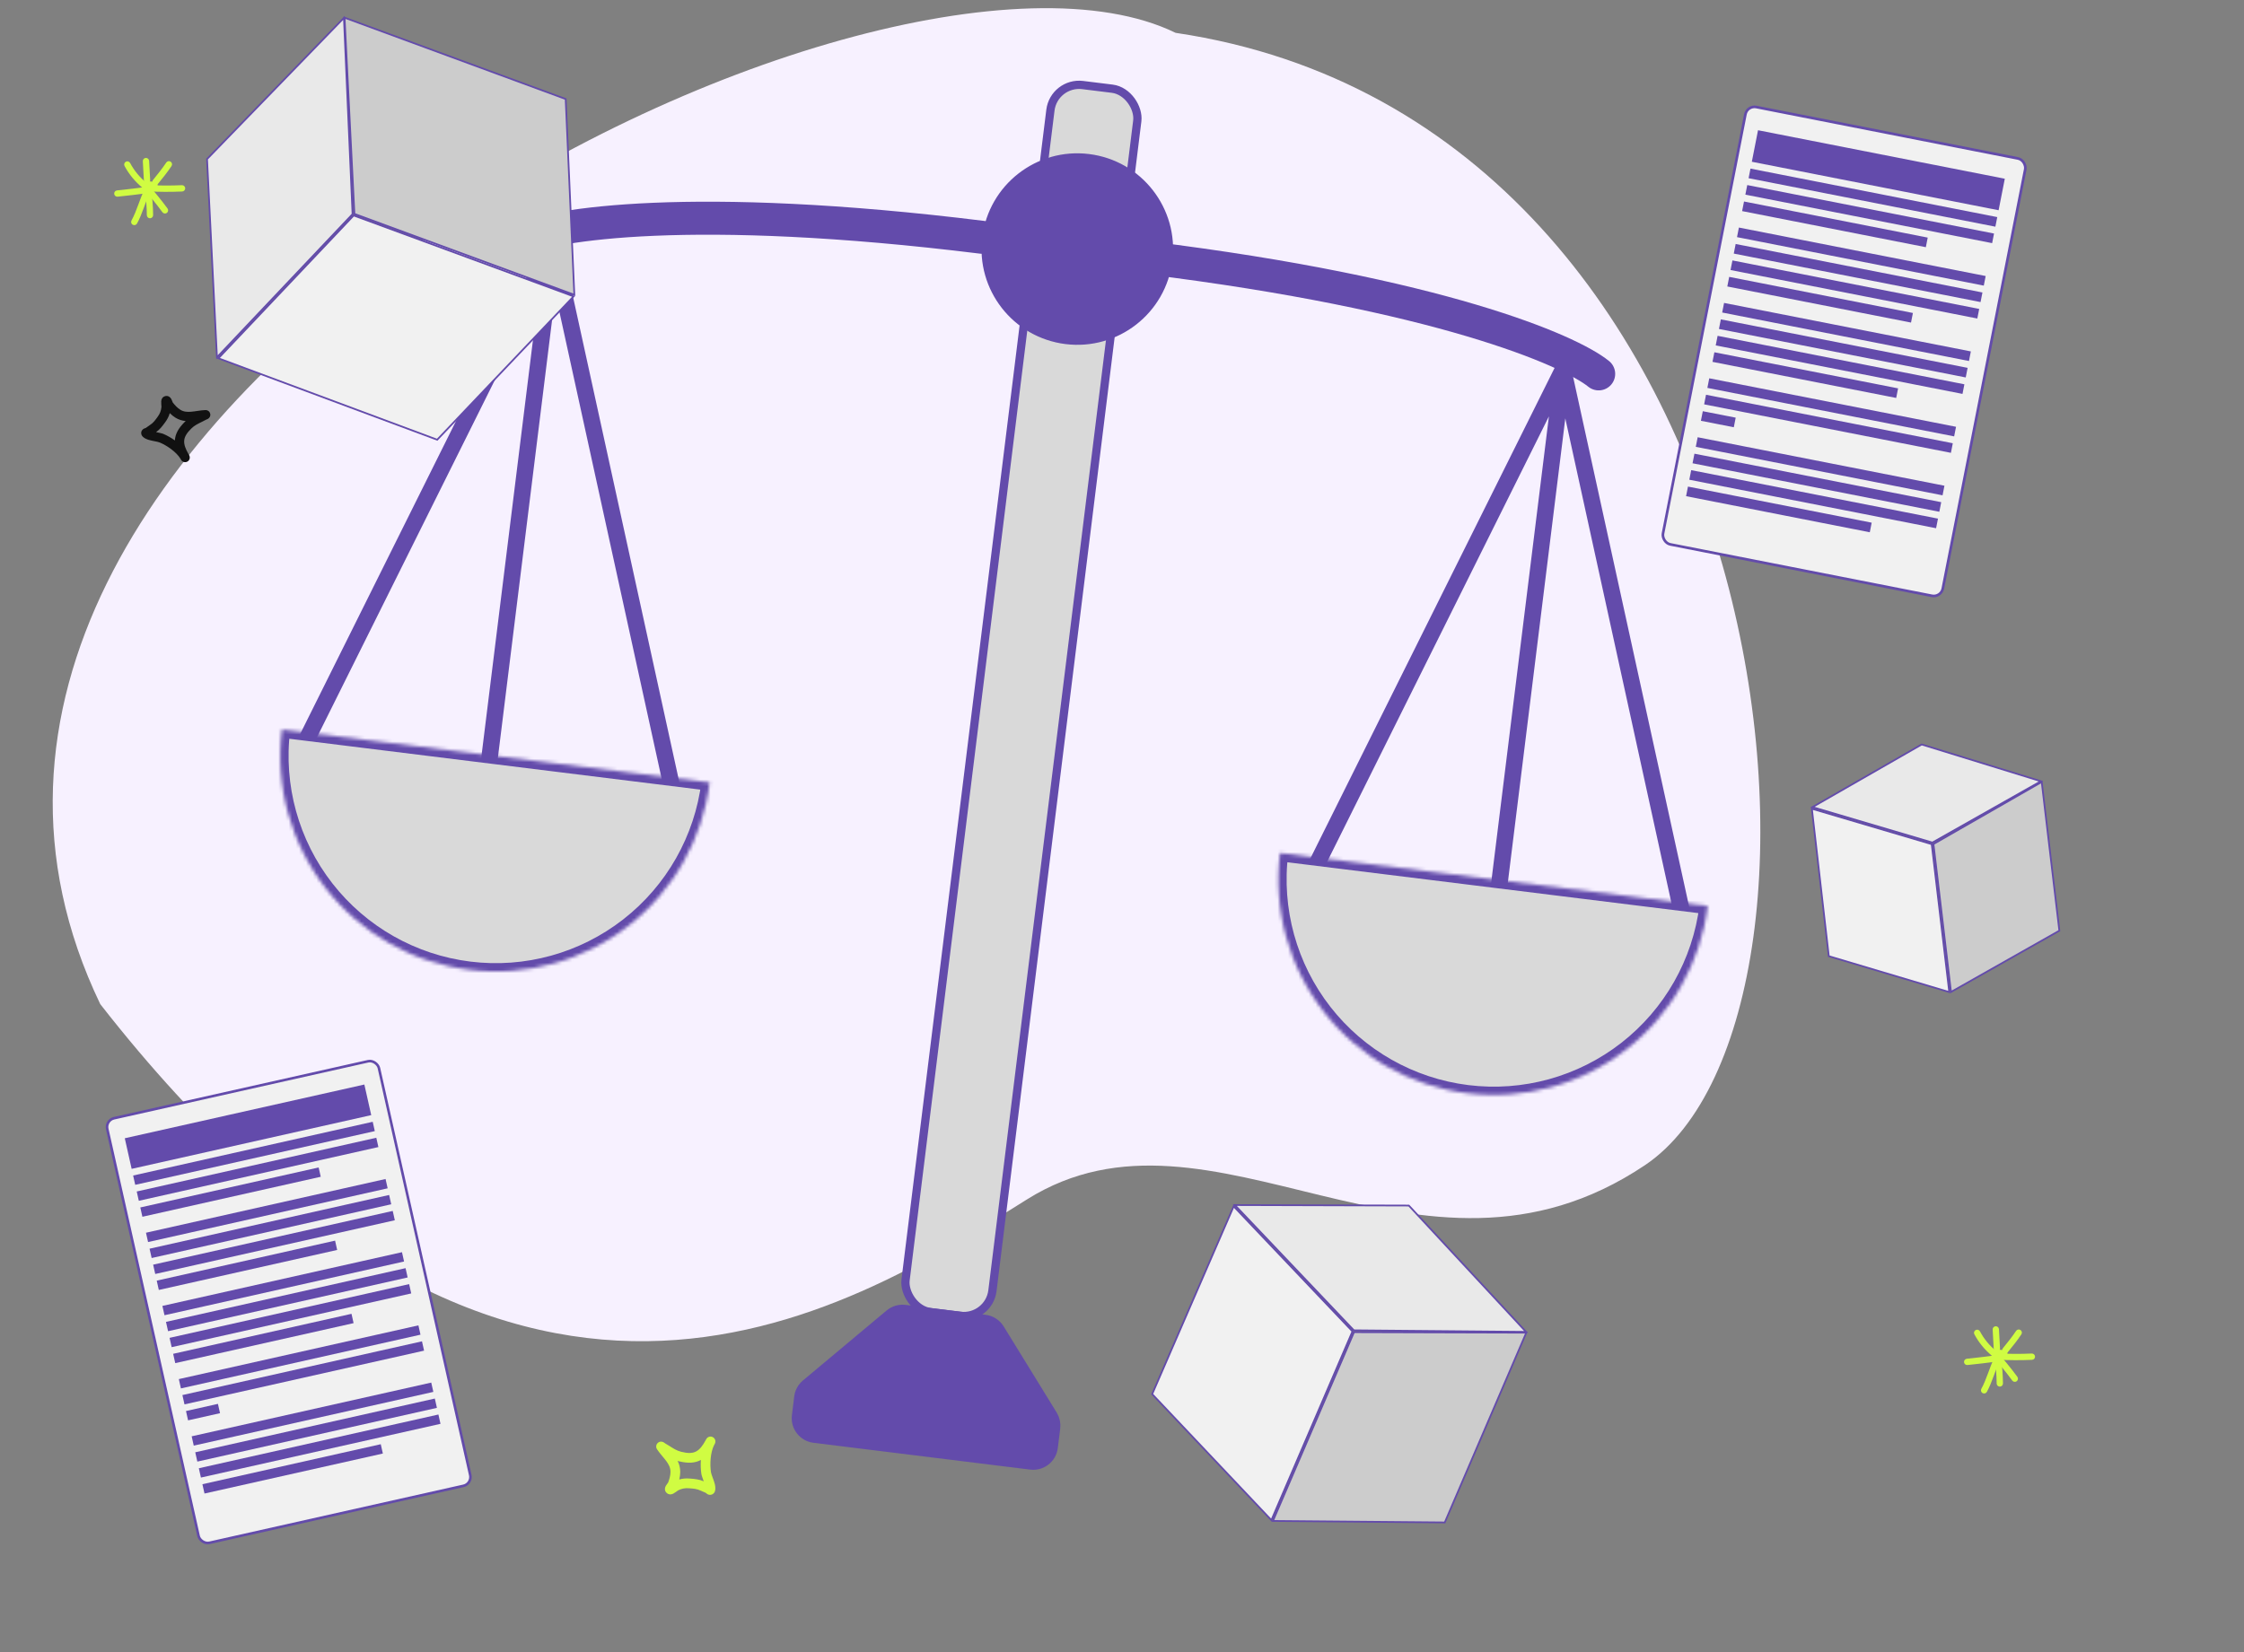 <svg width="649" height="478" viewBox="0 0 649 478" fill="none" xmlns="http://www.w3.org/2000/svg">
<rect x="0" y="0" width="649" height="478" fill="#808080" stroke="none"/>
<g clip-path="url(#clip0_908_9267)">
<path d="M29 290.5C147 441.5 243.332 380.681 297.001 347C350.67 313.319 410.428 380.865 475.726 337.102C541.023 293.339 517.983 35.911 340 9.5C253.191 -32.856 -52.787 120.107 29 290.5Z" fill="#F7F1FF"/>
<g clip-path="url(#clip1_908_9267)">
<path fill-rule="evenodd" clip-rule="evenodd" d="M49.962 116.43C50.571 117.217 51.299 118.016 52.146 118.539C53.152 119.16 54.2 119.203 55.26 119.116C56.622 119.003 58.006 118.684 59.391 118.635C59.905 118.616 60.167 118.818 60.283 118.904C60.574 119.12 60.721 119.388 60.788 119.663C60.869 119.988 60.892 120.464 60.453 120.925C60.39 120.991 60.291 121.083 60.144 121.17C60.036 121.235 59.677 121.371 59.535 121.448C59.187 121.638 58.836 121.817 58.481 121.993C57.3 122.58 56.281 123.028 55.328 123.971C54.035 125.252 53.343 126.337 53.268 127.527C53.195 128.677 53.669 129.868 54.496 131.318C54.58 131.455 54.658 131.591 54.731 131.727C55.075 132.374 54.839 133.176 54.201 133.534C53.563 133.892 52.755 133.674 52.383 133.043C52.306 132.912 52.23 132.782 52.158 132.653C50.951 130.722 48.3 128.898 46.212 128.017C45.569 127.745 43.96 127.566 42.853 127.208C42.037 126.943 41.426 126.546 41.124 126.143C40.922 125.874 40.854 125.613 40.837 125.384C40.812 125.052 40.895 124.743 41.096 124.461C41.206 124.307 41.367 124.145 41.6 124.017C41.712 123.955 42.014 123.854 42.151 123.809C42.564 123.528 42.956 123.22 43.377 122.951C44.383 122.31 44.897 121.529 45.6 120.572C46.258 119.676 46.582 118.839 46.696 117.73C46.686 117.594 46.602 116.497 46.627 116.092C46.665 115.499 46.934 115.135 47.093 114.982C47.363 114.723 47.638 114.616 47.882 114.57C48.241 114.503 48.586 114.561 48.914 114.758C49.117 114.879 49.344 115.086 49.526 115.403C49.666 115.648 49.926 116.334 49.962 116.43ZM53.701 121.804C53.612 121.886 53.523 121.97 53.434 122.058C51.54 123.933 50.69 125.615 50.581 127.358L50.578 127.416C49.475 126.635 48.314 125.981 47.26 125.536C46.826 125.353 45.997 125.194 45.14 125.009C46.256 124.221 46.929 123.31 47.77 122.166C48.411 121.292 48.836 120.457 49.097 119.517C49.601 120.015 50.148 120.469 50.732 120.83C51.704 121.429 52.695 121.712 53.701 121.804Z" fill="#111111"/>
</g>
<path d="M524.02 233.967L558.684 244.217L563.756 287.003L528.916 276.617L524.02 233.967Z" fill="#F1F1F1" stroke="#634BAB" stroke-width="0.5"/>
<path d="M590.496 226.225L595.597 269.244L564.256 286.974L559.182 244.184L590.496 226.225Z" fill="#CCCCCC" stroke="#634BAB" stroke-width="0.5"/>
<path d="M555.782 215.378L590.253 226.013L558.881 243.753L524.192 233.495L555.782 215.378Z" fill="#E9E9E9" stroke="#634BAB" stroke-width="0.5"/>
<g clip-path="url(#clip2_908_9267)">
<path fill-rule="evenodd" clip-rule="evenodd" d="M42.347 52.89C40.398 51.288 38.818 49.379 37.631 47.156C37.394 46.713 36.842 46.544 36.394 46.782C35.951 47.019 35.782 47.572 36.02 48.019C37.325 50.452 39.051 52.543 41.188 54.301C41.576 54.62 42.155 54.565 42.475 54.177C42.794 53.785 42.735 53.209 42.347 52.89Z" fill="#D0FC42"/>
<path fill-rule="evenodd" clip-rule="evenodd" d="M41.307 46.649C41.408 48.494 41.499 50.338 41.613 52.182C41.645 52.684 42.079 53.068 42.581 53.036C43.083 53.004 43.467 52.57 43.435 52.068C43.321 50.228 43.23 48.389 43.129 46.544C43.102 46.044 42.668 45.658 42.166 45.686C41.664 45.714 41.276 46.146 41.307 46.649Z" fill="#D0FC42"/>
<path fill-rule="evenodd" clip-rule="evenodd" d="M48.085 47.024C46.916 48.786 45.593 50.411 44.259 52.054C43.94 52.447 43.999 53.022 44.392 53.337C44.784 53.657 45.36 53.597 45.675 53.205C47.044 51.52 48.405 49.845 49.61 48.032C49.888 47.612 49.77 47.047 49.35 46.768C48.934 46.489 48.364 46.604 48.085 47.024Z" fill="#D0FC42"/>
<path fill-rule="evenodd" clip-rule="evenodd" d="M52.612 53.575C49.444 53.716 46.079 53.721 42.911 53.52C42.409 53.493 41.975 53.871 41.943 54.378C41.911 54.88 42.295 55.314 42.797 55.346C46.029 55.547 49.462 55.542 52.694 55.401C53.197 55.378 53.589 54.949 53.566 54.447C53.544 53.944 53.114 53.552 52.612 53.575Z" fill="#D0FC42"/>
<path fill-rule="evenodd" clip-rule="evenodd" d="M41.185 54.154C43.139 56.547 45.161 58.893 46.974 61.395C47.27 61.801 47.841 61.892 48.252 61.596C48.658 61.299 48.75 60.728 48.453 60.322C46.618 57.793 44.572 55.419 42.596 52.999C42.276 52.611 41.701 52.552 41.313 52.872C40.92 53.191 40.865 53.766 41.185 54.154Z" fill="#D0FC42"/>
<path fill-rule="evenodd" clip-rule="evenodd" d="M41.777 54.849C42.288 57.341 42.43 59.724 42.466 62.249C42.471 62.751 42.886 63.153 43.388 63.148C43.895 63.139 44.297 62.728 44.288 62.221C44.251 59.578 44.1 57.09 43.566 54.479C43.461 53.986 42.982 53.666 42.484 53.771C41.991 53.872 41.672 54.356 41.777 54.849Z" fill="#D0FC42"/>
<path fill-rule="evenodd" clip-rule="evenodd" d="M41.859 54.648C40.38 57.606 39.618 60.893 38.034 63.787C37.792 64.225 37.956 64.782 38.399 65.024C38.842 65.266 39.394 65.102 39.636 64.664C41.229 61.751 42.001 58.446 43.494 55.465C43.717 55.013 43.535 54.465 43.087 54.237C42.635 54.013 42.087 54.196 41.859 54.648Z" fill="#D0FC42"/>
<path fill-rule="evenodd" clip-rule="evenodd" d="M42.673 53.977C39.729 54.497 36.789 54.734 33.826 55.086C33.324 55.145 32.968 55.597 33.027 56.099C33.086 56.602 33.538 56.958 34.041 56.898C37.035 56.547 40.012 56.3 42.993 55.775C43.486 55.684 43.819 55.209 43.732 54.716C43.641 54.218 43.171 53.885 42.673 53.977Z" fill="#D0FC42"/>
<path fill-rule="evenodd" clip-rule="evenodd" d="M44.722 52.589C44.115 52.561 43.54 52.52 42.946 52.434C42.444 52.361 41.983 52.708 41.91 53.205C41.837 53.703 42.184 54.168 42.682 54.241C43.339 54.337 43.974 54.383 44.64 54.41C45.142 54.433 45.571 54.045 45.59 53.538C45.612 53.036 45.224 52.612 44.722 52.589Z" fill="#D0FC42"/>
</g>
<g clip-path="url(#clip3_908_9267)">
<path fill-rule="evenodd" clip-rule="evenodd" d="M577.347 390.89C575.398 389.288 573.818 387.379 572.631 385.156C572.394 384.713 571.841 384.544 571.394 384.782C570.951 385.019 570.782 385.571 571.02 386.019C572.325 388.452 574.051 390.543 576.188 392.301C576.576 392.62 577.155 392.565 577.475 392.177C577.794 391.785 577.735 391.209 577.347 390.89Z" fill="#D0FC42"/>
<path fill-rule="evenodd" clip-rule="evenodd" d="M576.308 384.649C576.408 386.494 576.499 388.338 576.613 390.182C576.645 390.685 577.079 391.068 577.581 391.036C578.083 391.004 578.467 390.57 578.435 390.068C578.321 388.228 578.229 386.389 578.129 384.544C578.102 384.043 577.668 383.658 577.166 383.686C576.664 383.714 576.276 384.146 576.308 384.649Z" fill="#D0FC42"/>
<path fill-rule="evenodd" clip-rule="evenodd" d="M583.085 385.024C581.916 386.786 580.592 388.411 579.259 390.054C578.94 390.447 578.999 391.022 579.392 391.337C579.784 391.657 580.36 391.598 580.675 391.205C582.044 389.52 583.405 387.845 584.61 386.033C584.888 385.613 584.77 385.046 584.35 384.768C583.934 384.49 583.363 384.604 583.085 385.024Z" fill="#D0FC42"/>
<path fill-rule="evenodd" clip-rule="evenodd" d="M587.612 391.575C584.444 391.716 581.079 391.721 577.911 391.52C577.409 391.493 576.975 391.871 576.943 392.378C576.911 392.88 577.295 393.314 577.797 393.346C581.029 393.547 584.462 393.542 587.694 393.401C588.197 393.378 588.589 392.949 588.566 392.447C588.543 391.945 588.114 391.552 587.612 391.575Z" fill="#D0FC42"/>
<path fill-rule="evenodd" clip-rule="evenodd" d="M576.185 392.154C578.139 394.547 580.161 396.893 581.974 399.395C582.271 399.801 582.841 399.892 583.252 399.596C583.658 399.299 583.75 398.728 583.453 398.322C581.618 395.793 579.572 393.419 577.596 390.999C577.276 390.611 576.701 390.552 576.313 390.872C575.92 391.191 575.866 391.766 576.185 392.154Z" fill="#D0FC42"/>
<path fill-rule="evenodd" clip-rule="evenodd" d="M576.777 392.849C577.288 395.341 577.43 397.724 577.466 400.249C577.471 400.751 577.886 401.153 578.388 401.148C578.895 401.139 579.297 400.728 579.288 400.221C579.251 397.578 579.101 395.09 578.566 392.479C578.461 391.986 577.982 391.666 577.484 391.771C576.991 391.872 576.672 392.356 576.777 392.849Z" fill="#D0FC42"/>
<path fill-rule="evenodd" clip-rule="evenodd" d="M576.859 392.648C575.38 395.606 574.618 398.893 573.034 401.787C572.792 402.226 572.956 402.782 573.399 403.024C573.842 403.266 574.394 403.102 574.636 402.664C576.229 399.751 577.001 396.446 578.494 393.465C578.717 393.013 578.535 392.465 578.087 392.237C577.635 392.013 577.087 392.196 576.859 392.648Z" fill="#D0FC42"/>
<path fill-rule="evenodd" clip-rule="evenodd" d="M577.673 391.976C574.729 392.497 571.789 392.734 568.826 393.086C568.324 393.145 567.968 393.597 568.027 394.099C568.086 394.602 568.538 394.958 569.04 394.898C572.035 394.547 575.012 394.3 577.993 393.775C578.486 393.684 578.819 393.209 578.732 392.716C578.641 392.218 578.171 391.885 577.673 391.976Z" fill="#D0FC42"/>
<path fill-rule="evenodd" clip-rule="evenodd" d="M579.722 390.589C579.115 390.561 578.54 390.52 577.946 390.434C577.444 390.36 576.983 390.707 576.91 391.205C576.837 391.703 577.184 392.168 577.682 392.241C578.339 392.337 578.974 392.383 579.64 392.41C580.142 392.433 580.571 392.045 580.59 391.538C580.612 391.036 580.224 390.612 579.722 390.589Z" fill="#D0FC42"/>
</g>
<g clip-path="url(#clip4_908_9267)">
<path fill-rule="evenodd" clip-rule="evenodd" d="M193.226 428.927C193.596 427.953 193.911 426.865 193.915 425.823C193.919 424.584 193.384 423.624 192.727 422.725C191.881 421.57 190.838 420.508 190.036 419.298C189.738 418.849 189.775 418.504 189.789 418.354C189.823 417.975 189.982 417.698 190.19 417.487C190.436 417.237 190.849 416.956 191.502 417.096C191.595 417.116 191.73 417.154 191.89 417.238C192.006 417.299 192.324 417.546 192.471 417.63C192.831 417.836 193.183 418.053 193.535 418.273C194.705 419.007 195.663 419.672 197.027 420.007C198.879 420.462 200.227 420.486 201.331 419.903C202.398 419.338 203.203 418.262 204.046 416.731C204.122 416.581 204.2 416.436 204.283 416.296C204.672 415.636 205.517 415.407 206.186 415.782C206.855 416.156 207.102 416.997 206.743 417.674C206.668 417.815 206.593 417.954 206.517 418.089C205.453 420.223 205.274 423.59 205.629 425.937C205.739 426.661 206.459 428.196 206.745 429.381C206.955 430.254 206.934 431.018 206.74 431.508C206.61 431.836 206.414 432.04 206.219 432.18C205.936 432.383 205.614 432.479 205.253 432.454C205.055 432.44 204.822 432.384 204.58 432.247C204.464 432.18 204.208 431.966 204.093 431.868C203.615 431.653 203.126 431.471 202.655 431.242C201.532 430.695 200.553 430.663 199.313 430.558C198.153 430.461 197.228 430.629 196.175 431.134C196.059 431.217 195.125 431.893 194.749 432.092C194.199 432.382 193.726 432.341 193.503 432.283C193.124 432.183 192.878 431.996 192.704 431.804C192.447 431.52 192.31 431.179 192.306 430.779C192.303 430.531 192.364 430.215 192.548 429.88C192.689 429.62 193.16 429.013 193.226 428.927ZM195.981 422.646C196.103 422.682 196.227 422.715 196.355 422.746C199.066 423.412 201.034 423.251 202.65 422.395L202.704 422.366C202.61 423.779 202.661 425.174 202.84 426.359C202.914 426.846 203.225 427.674 203.529 428.541C202.215 427.975 201.032 427.872 199.55 427.747C198.418 427.652 197.44 427.73 196.457 428.011C196.627 427.288 196.733 426.551 196.735 425.832C196.739 424.636 196.449 423.596 195.981 422.646Z" fill="#D0FC42"/>
</g>
<path d="M356.797 348.992L391.157 385.165L367.708 439.774L333.231 403.316L356.797 348.992Z" fill="#F1F1F1" stroke="#634BAB" stroke-width="0.5"/>
<path d="M441.426 385.539L417.85 440.444L368.151 440.008L391.601 385.396L441.426 385.539Z" fill="#CCCCCC" stroke="#634BAB" stroke-width="0.5"/>
<path d="M407.454 348.767L441.357 385.308L391.56 384.863L357.136 348.621L407.454 348.767Z" fill="#E9E9E9" stroke="#634BAB" stroke-width="0.5"/>
<path d="M149.66 69.457C159.533 64.864 200.239 58.273 284.085 68.651" stroke="#634BAB" stroke-width="9.552" stroke-linecap="round"/>
<path d="M462.362 108.163C453.907 101.302 416.036 84.984 332.191 74.606" stroke="#634BAB" stroke-width="9.552" stroke-linecap="round"/>
<rect x="304.823" y="23.576" width="25.312" height="357.714" rx="8.358" transform="rotate(7.056 304.823 23.576)" fill="#D9D9D9" stroke="#634BAB" stroke-width="2.388"/>
<path d="M233.748 401.207L257.957 380.951C258.972 380.102 260.294 379.712 261.608 379.875L284.761 382.74C286.2 382.919 287.481 383.742 288.241 384.977L303.588 409.92C304.157 410.843 304.394 411.933 304.261 413.009L303.564 418.634C303.24 421.252 300.856 423.111 298.238 422.787L235.555 415.028C232.937 414.704 231.078 412.32 231.402 409.702L232.073 404.283C232.221 403.082 232.82 401.983 233.748 401.207Z" fill="#634BAB" stroke="#634BAB" stroke-width="4.776" stroke-linecap="round"/>
<path d="M87.991 215.338L159.969 70.734M159.969 70.734L194.516 228.523M159.969 70.734L141.254 221.931" stroke="#634BAB" stroke-width="4.776" stroke-linecap="round"/>
<path d="M380.077 251.492L452.055 106.887M452.055 106.887L486.602 264.677M452.055 106.887L433.34 258.084" stroke="#634BAB" stroke-width="4.776" stroke-linecap="round"/>
<mask id="path-34-inside-1_908_9267" fill="white">
<path d="M205.25 226.363C203.219 242.768 194.755 257.694 181.72 267.858C168.684 278.022 152.145 282.591 135.74 280.56C119.336 278.53 104.41 270.066 94.246 257.03C84.082 243.995 79.513 227.455 81.543 211.051L143.396 218.707L205.25 226.363Z"/>
</mask>
<path d="M205.25 226.363C203.219 242.768 194.755 257.694 181.72 267.858C168.684 278.022 152.145 282.591 135.74 280.56C119.336 278.53 104.41 270.066 94.246 257.03C84.082 243.995 79.513 227.455 81.543 211.051L143.396 218.707L205.25 226.363Z" fill="#D9D9D9" stroke="#634BAB" stroke-width="4.776" mask="url(#path-34-inside-1_908_9267)"/>
<mask id="path-35-inside-2_908_9267" fill="white">
<path d="M493.898 262.092C491.868 278.496 483.404 293.422 470.368 303.586C457.333 313.75 440.793 318.319 424.389 316.289C407.984 314.258 393.058 305.794 382.894 292.759C372.73 279.723 368.161 263.184 370.192 246.779L432.045 254.435L493.898 262.092Z"/>
</mask>
<path d="M493.898 262.092C491.868 278.496 483.404 293.422 470.368 303.586C457.333 313.75 440.793 318.319 424.389 316.289C407.984 314.258 393.058 305.794 382.894 292.759C372.73 279.723 368.161 263.184 370.192 246.779L432.045 254.435L493.898 262.092Z" fill="#D9D9D9" stroke="#634BAB" stroke-width="4.776" mask="url(#path-35-inside-2_908_9267)"/>
<circle cx="311.573" cy="72.054" r="26.506" transform="rotate(7.056 311.573 72.054)" fill="#634BAB" stroke="#634BAB" stroke-width="2.388"/>
<path d="M63.159 103.652L102.288 62.333L165.889 85.741L126.444 127.211L63.159 103.652Z" fill="#F1F1F1" stroke="#634BAB" stroke-width="0.5"/>
<path d="M99.655 5.117L163.602 28.651L166.105 85.286L102.499 61.877L99.655 5.117Z" fill="#CCCCCC" stroke="#634BAB" stroke-width="0.5"/>
<path d="M59.877 46.015L99.466 5.179L101.965 61.946L62.749 103.358L59.877 46.015Z" fill="#E9E9E9" stroke="#634BAB" stroke-width="0.5"/>
<rect x="505.317" y="30.449" width="82.479" height="128.949" rx="2.675" transform="rotate(11.119 505.317 30.449)" fill="#F1F1F1" stroke="#634BAB" stroke-width="0.764"/>
<rect x="508.449" y="37.676" width="72.737" height="9.294" transform="rotate(11.119 508.449 37.676)" fill="#634BAB"/>
<rect x="506.267" y="48.778" width="72.737" height="2.829" transform="rotate(11.119 506.267 48.778)" fill="#634BAB"/>
<rect x="505.332" y="53.536" width="72.737" height="2.829" transform="rotate(11.119 505.332 53.536)" fill="#634BAB"/>
<rect x="504.396" y="58.294" width="54.148" height="2.829" transform="rotate(11.119 504.396 58.294)" fill="#634BAB"/>
<rect x="501.98" y="70.586" width="72.737" height="2.829" transform="rotate(11.119 501.98 70.586)" fill="#634BAB"/>
<rect x="502.916" y="65.828" width="72.737" height="2.829" transform="rotate(11.119 502.916 65.828)" fill="#634BAB"/>
<rect x="501.046" y="75.344" width="72.737" height="2.829" transform="rotate(11.119 501.046 75.344)" fill="#634BAB"/>
<rect x="500.11" y="80.102" width="54.148" height="2.829" transform="rotate(11.119 500.11 80.102)" fill="#634BAB"/>
<rect x="497.694" y="92.394" width="72.737" height="2.829" transform="rotate(11.119 497.694 92.394)" fill="#634BAB"/>
<rect x="498.63" y="87.636" width="72.737" height="2.829" transform="rotate(11.119 498.63 87.636)" fill="#634BAB"/>
<rect x="496.76" y="97.152" width="72.737" height="2.829" transform="rotate(11.119 496.76 97.152)" fill="#634BAB"/>
<rect x="495.824" y="101.91" width="54.148" height="2.829" transform="rotate(11.119 495.824 101.91)" fill="#634BAB"/>
<rect x="490.058" y="131.251" width="72.737" height="2.829" transform="rotate(11.119 490.058 131.251)" fill="#634BAB"/>
<rect x="490.993" y="126.493" width="72.737" height="2.829" transform="rotate(11.119 490.993 126.493)" fill="#634BAB"/>
<rect x="489.122" y="136.01" width="72.737" height="2.829" transform="rotate(11.119 489.122 136.01)" fill="#634BAB"/>
<rect x="488.187" y="140.768" width="54.148" height="2.829" transform="rotate(11.119 488.187 140.768)" fill="#634BAB"/>
<rect x="493.408" y="114.202" width="72.737" height="2.829" transform="rotate(11.119 493.408 114.202)" fill="#634BAB"/>
<rect x="494.344" y="109.444" width="72.737" height="2.829" transform="rotate(11.119 494.344 109.444)" fill="#634BAB"/>
<rect x="492.474" y="118.96" width="9.698" height="2.829" transform="rotate(11.119 492.474 118.96)" fill="#634BAB"/>
<rect x="30.446" y="324.073" width="80.523" height="125.892" rx="2.612" transform="rotate(-12.645 30.446 324.073)" fill="#F1F1F1" stroke="#634BAB" stroke-width="0.746"/>
<rect x="36.088" y="329.298" width="71.012" height="9.074" transform="rotate(-12.645 36.088 329.298)" fill="#634BAB"/>
<rect x="38.505" y="340.077" width="71.012" height="2.762" transform="rotate(-12.645 38.505 340.077)" fill="#634BAB"/>
<rect x="39.542" y="344.696" width="71.012" height="2.762" transform="rotate(-12.645 39.542 344.696)" fill="#634BAB"/>
<rect x="40.578" y="349.315" width="52.864" height="2.762" transform="rotate(-12.645 40.578 349.315)" fill="#634BAB"/>
<rect x="43.255" y="361.249" width="71.012" height="2.762" transform="rotate(-12.645 43.255 361.249)" fill="#634BAB"/>
<rect x="42.219" y="356.629" width="71.012" height="2.762" transform="rotate(-12.645 42.219 356.629)" fill="#634BAB"/>
<rect x="44.292" y="365.868" width="71.012" height="2.762" transform="rotate(-12.645 44.292 365.868)" fill="#634BAB"/>
<rect x="45.328" y="370.487" width="52.864" height="2.762" transform="rotate(-12.645 45.328 370.487)" fill="#634BAB"/>
<rect x="48.005" y="382.42" width="71.012" height="2.762" transform="rotate(-12.645 48.005 382.42)" fill="#634BAB"/>
<rect x="46.969" y="377.801" width="71.012" height="2.762" transform="rotate(-12.645 46.969 377.801)" fill="#634BAB"/>
<rect x="49.041" y="387.04" width="71.012" height="2.762" transform="rotate(-12.645 49.041 387.04)" fill="#634BAB"/>
<rect x="50.078" y="391.659" width="52.864" height="2.762" transform="rotate(-12.645 50.078 391.659)" fill="#634BAB"/>
<rect x="56.469" y="420.144" width="71.012" height="2.762" transform="rotate(-12.645 56.469 420.144)" fill="#634BAB"/>
<rect x="55.433" y="415.525" width="71.012" height="2.762" transform="rotate(-12.645 55.433 415.525)" fill="#634BAB"/>
<rect x="57.505" y="424.764" width="71.012" height="2.762" transform="rotate(-12.645 57.505 424.764)" fill="#634BAB"/>
<rect x="58.541" y="429.383" width="52.864" height="2.762" transform="rotate(-12.645 58.541 429.383)" fill="#634BAB"/>
<rect x="52.755" y="403.592" width="71.012" height="2.762" transform="rotate(-12.645 52.755 403.592)" fill="#634BAB"/>
<rect x="51.719" y="398.973" width="71.012" height="2.762" transform="rotate(-12.645 51.719 398.973)" fill="#634BAB"/>
<rect x="53.791" y="408.211" width="9.468" height="2.762" transform="rotate(-12.645 53.791 408.211)" fill="#634BAB"/>
</g>
<defs>
<clipPath id="clip0_908_9267">
<rect width="649" height="478" fill="white"/>
</clipPath>
<clipPath id="clip1_908_9267">
<rect width="21" height="21" fill="white" transform="translate(57.959 111) rotate(71.883)"/>
</clipPath>
<clipPath id="clip2_908_9267">
<rect width="21" height="21" fill="white" transform="translate(33 45)"/>
</clipPath>
<clipPath id="clip3_908_9267">
<rect width="21" height="21" fill="white" transform="translate(568 383)"/>
</clipPath>
<clipPath id="clip4_908_9267">
<rect width="22" height="22" fill="white" transform="translate(184 424.755) rotate(-49.606)"/>
</clipPath>
</defs>
</svg>
